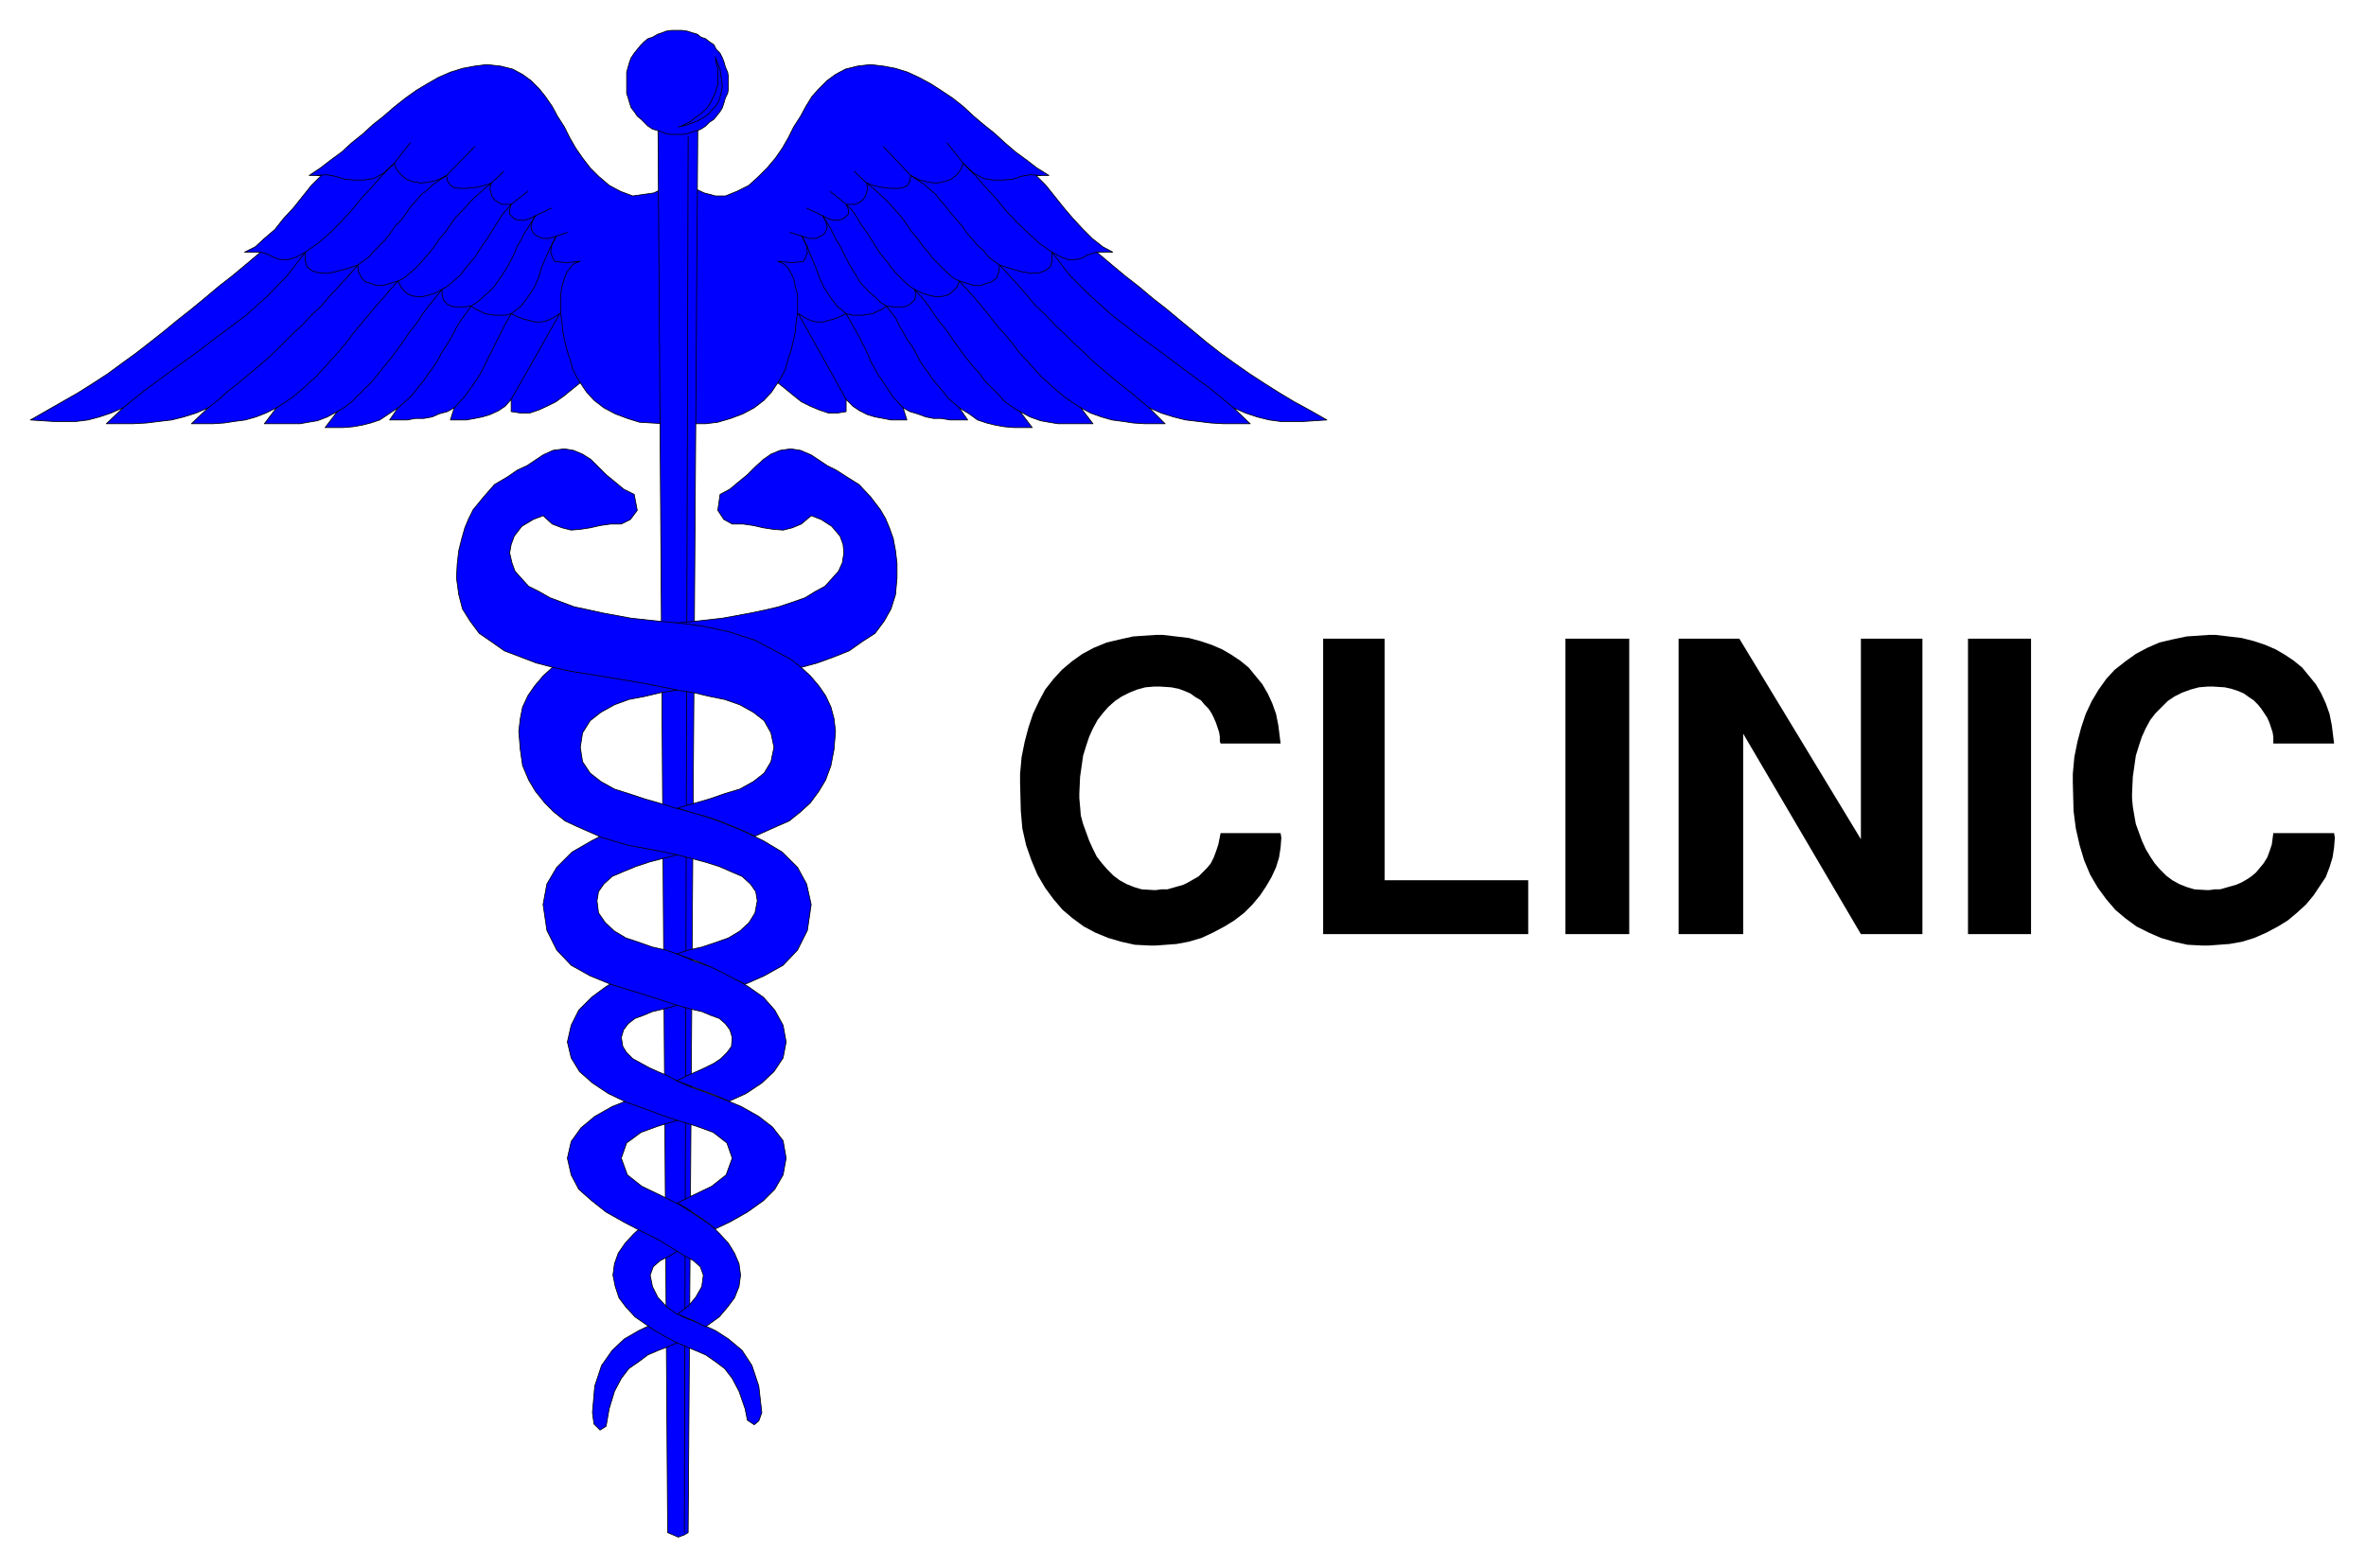 <svg xmlns="http://www.w3.org/2000/svg" width="493.465" height="326.97" fill-rule="evenodd" stroke-linecap="round" preserveAspectRatio="none" viewBox="0 0 3115 2064"><style>.pen0{stroke:#000;stroke-width:1;stroke-linejoin:round}.brush1{fill:#00f}</style><path d="m875 247-14 7-28 4-16-6-15-8-14-12-11-11-10-13-9-13-8-14-7-14-9-14-7-13-9-13-8-10-11-11-11-8-13-7-16-4-18-2-16 2-16 3-16 5-16 7-14 8-15 9-14 10-14 11-15 13-14 11-13 12-15 12-13 12-15 11-13 10-15 10h16l-13 13-12 15-12 15-13 14-11 14-14 12-12 11-14 7h21l-19 16-18 15-18 14-19 16-17 14-19 15-17 14-19 15-18 14-18 13-19 14-20 13-19 12-21 12-21 12-21 12 15 1 16 1h29l16-2 15-4 15-5 16-7-22 21h35l18-1 16-2 17-2 16-4 16-5 16-7-22 21h28l15-1 13-2 15-2 14-4 13-5 14-7-16 21h47l11-2 12-2 13-5 13-7-16 21h24l12-1 12-2 12-3 12-4 12-8 12-8-11 16h23l11-2h11l11-2 9-4 11-3 9-5-5 16h21l11-2 10-2 10-3 11-5 9-6 8-9v16l13 2h11l12-4 11-5 12-6 11-8 11-9 10-8 8 12 10 11 13 10 15 8 16 6 16 5 33 2V247zm37 0 15 7 15 4h13l15-6 16-8 13-12 11-11 11-13 9-13 8-14 7-14 9-14 7-13 8-13 9-10 11-11 11-8 13-7 16-4 17-2 17 2 16 3 16 5 15 7 15 8 14 9 15 10 14 11 14 13 13 11 15 12 13 12 14 12 15 11 13 10 16 10h-17l13 13 12 15 12 15 12 14 13 14 12 12 14 11 13 7h-21l19 16 18 15 18 14 19 16 18 14 18 15 17 14 18 15 18 14 18 13 20 14 20 13 19 12 20 12 22 12 21 12-16 1-15 1h-30l-15-2-16-4-15-5-16-7 22 21h-35l-17-1-16-2-17-2-16-4-16-5-16-7 21 21h-27l-15-1-13-2-15-2-14-4-14-5-13-7 16 21h-46l-12-2-11-2-14-5-13-7 16 21h-24l-12-1-12-2-12-3-12-4-11-8-13-8 11 16h-23l-12-2h-10l-10-2-11-4-10-3-9-5 5 16h-21l-10-2-11-2-10-3-10-5-9-6-9-9v16l-12 2h-11l-12-4-12-5-12-6-10-8-11-9-10-8-8 12-10 11-13 10-15 8-16 6-17 5-16 2h-17V247z" class="pen0 brush1"/><path fill="none" d="m764 504-5-8-5-10-3-11-4-12-3-12-3-14-1-12-2-13v-24l2-11 3-10 3-8 5-7 5-5 8-3-10 1-9 1-8-1-7-1-5-11 1-9 6-13-10 3h-8l-6-3-5-3-3-5-1-5 2-7 4-7-8 4-7 2h-7l-6-2-6-6v-6l2-7h-12l-4-2-6-4-3-4-2-6-1-5 2-7-12 4-11 2-10 1h-9l-7-1-5-3-4-6-1-7-12 6-12 3-10 1-11-2-8-3-7-6-6-7-3-8-14 13-13 7-13 2h-13l-12-1-13-4-11-2-13 1m607 273 5-8 5-10 3-11 4-12 3-12 3-14 1-12 2-13v-24l-3-11-2-10-4-8-4-7-6-5-7-3 10 1 9 1 8-1 7-1 5-11-1-9-6-13 9 3h9l6-3 5-3 3-5 1-5-2-7-4-7 8 4 7 2h6l6-2 7-6v-6l-3-7h12l5-2 5-4 3-4 2-6 1-5-1-7 12 4 11 2 9 1h9l7-1 6-3 3-6 1-7 12 6 12 3 10 1 11-2 8-3 8-6 5-7 3-8 14 13 13 7 13 2h13l12-1 12-4 12-2 13 1m-851-16 21-27m728 27-21-27m-659 43 37-38m574 38-36-38m-516 48 16-15m478 15-16-15m-452 43 22-17m419 17-21-17m-388 32 21-10m357 10-21-10m-330 37 15-5m309 5-16-5" class="pen0"/><path fill="none" d="m162 537 31-25 33-24 33-24 33-25 32-24 29-26 26-27 23-30 17-12 15-13 14-14 14-15 13-16 14-15 14-16 16-16m1105 322-30-25-33-24-32-24-34-25-31-24-29-26-27-27-23-30-17-12-14-13-15-14-14-15-13-16-14-15-14-16-16-16M274 537l13-10 12-11 13-10 12-10 13-11 13-11 12-11 12-12 12-12 12-11 12-13 13-12 11-13 13-14 12-13 12-14 7-5 8-6 7-8 7-7 7-7 7-9 6-9 8-8 6-8 6-9 7-8 8-9 8-6 7-7 9-6 9-6m925 306-12-10-13-11-13-10-12-10-13-11-13-11-11-11-13-12-12-12-12-11-12-13-13-12-11-13-12-14-12-13-13-14-7-5-8-6-6-8-8-7-6-7-8-9-6-9-7-8-7-8-7-9-7-8-7-9-7-6-8-7-9-6-9-6M364 537l11-7 10-7 11-9 10-9 10-9 10-11 9-10 11-12 10-12 9-12 9-11 11-13 9-11 10-11 10-12 10-11 8-4 7-6 7-6 7-7 6-7 7-8 6-8 7-10 7-8 7-10 7-10 9-9 8-9 9-9 10-9 11-9m776 296-11-7-10-7-11-9-10-9-10-9-10-11-9-10-11-12-9-12-10-12-10-11-10-13-9-11-9-11-11-12-10-11-8-4-7-6-6-6-7-7-7-7-6-8-7-8-7-10-7-8-7-10-7-10-8-9-8-9-9-9-10-9-11-9M444 542l10-6 9-7 9-9 9-9 9-9 9-11 8-10 9-11 8-11 8-11 8-12 9-11 7-11 9-12 9-11 8-10 7-4 7-6 6-5 6-6 5-7 6-7 6-7 5-8 5-8 6-8 5-8 5-8 5-8 5-8 6-7 6-7m670 273-10-6-10-7-8-9-9-9-9-9-8-11-9-10-9-11-8-11-8-11-8-12-9-11-8-11-8-12-9-11-9-10-6-4-7-6-5-5-6-6-6-7-5-7-6-7-6-8-5-8-5-8-5-8-6-8-5-8-5-8-5-7-7-7M524 537l8-7 7-6 7-8 6-8 6-7 6-9 6-8 6-9 5-10 6-9 5-8 5-9 5-10 6-9 6-8 6-9 8-5 8-7 7-6 7-7 5-7 5-7 5-8 5-8 4-8 4-8 3-8 5-8 4-8 5-8 5-8 5-8m558 253-8-7-7-6-6-8-7-8-6-7-6-9-6-8-6-9-5-10-5-9-6-8-5-9-6-10-4-9-6-8-7-9-8-5-7-7-7-6-7-7-6-7-4-7-5-8-5-8-4-8-4-8-4-8-5-8-4-8-4-8-5-8-5-8M598 537l13-14 11-15 10-15 8-16 8-16 8-16 8-16 9-16 13-10 9-12 8-12 6-13 4-14 6-14 6-13 7-14m457 226-13-14-10-15-10-15-9-16-7-16-8-16-9-16-9-16-12-10-9-12-8-12-6-13-5-14-6-14-5-13-7-14" class="pen0"/><path fill="none" d="m343 332 7 2 5 2 6 3 5 2 7 1h6l10-3 13-7v12l2 7 6 5 8 3 12 1 11-2 15-4 15-5 1 9 4 8 5 5 7 2 8 3h8l10-3 10-3 4 8 4 5 6 5 7 2 9 1 9-2 10-3 9-5v7l2 7 3 4 4 3 7 2h14l8-1 6 4 6 3 7 3 5 1 7 1h15l7-2 8 4 8 3 8 2 8 2h8l8-2 8-4 8-5-64 113m771-194-7 2-6 2-5 3-5 2-6 1h-8l-9-3-13-7v12l-2 7-6 5-8 3-11 1-12-2-14-4-16-5-1 9-3 8-6 5-7 2-8 3h-8l-10-3-10-3-3 8-5 5-6 5-7 2-9 1-9-2-10-3-10-5 2 7-2 7-4 4-4 3-6 2h-14l-9-1-5 4-7 3-6 3-6 1-7 1h-14l-8-2-8 4-8 3-7 2-8 2h-8l-8-2-8-4-8-5 63 113" class="pen0"/><path d="m879 2018 7 3 7 3 8-3 5-3 13-1894h-53l13 1894z" class="pen0 brush1"/><path fill="none" d="m906 180-5 1838" class="pen0"/><path d="m879 1756 15 11-14 6-13 5-14 6-12 9-13 9-10 13-9 17-7 23-4 23-8 5-8-8-2-15 3-35 9-27 14-20 16-15 19-11 19-9 19 13z" class="pen0 brush1"/><path d="m891 1622-31-18-13 9-13 12-11 12-9 13-5 14-2 15 3 15 5 15 9 12 12 13 13 9 13 9 14 8 13 7 14 6 12 5 14 6 13 9 12 9 10 13 9 17 8 23 3 15 9 6 6-5 4-11-4-35-9-27-13-20-18-15-17-11-20-9-18-7-15-7-12-9-11-12-7-14-3-15 4-11 9-8 12-6 13-8-3-24z" class="pen0 brush1"/><path d="m911 1738-8-3-11-5 14-10 10-12 8-14 2-15-4-11-9-8-11-6-13-8-21-13-24-12-23-12-23-13-19-15-17-15-10-19-5-22 5-22 13-18 18-15 23-13 25-10 24-9 34 13 20 18-20 7-23 7-22 8-19 14-7 20 8 22 19 15 25 12 24 12 13 8 15 10 14 9 12 12 11 12 8 13 6 14 2 15-2 15-6 15-9 12-11 13-18 13-8-4-10-5z" class="pen0 brush1"/><path d="m904 1591 13 9 9 6 8 6 8 6 19-9 23-13 21-15 15-15 11-19 4-22-4-23-14-18-18-14-23-13-24-10-24-9-22-8-17-8-11-6-12-5-11-5-11-6-11-6-8-8-5-8-2-12 3-10 6-8 9-7 11-4 12-5 13-3 11-3 11-3 27-9-30-22-47-18-23 11-23 14-19 14-17 17-10 20-5 22 5 21 11 18 17 15 21 14 23 11 25 9 24 9 21 7 23 7 22 8 18 14 7 20-8 22-19 15-25 12-20 10 12 7zM892 177h6l7-1 6-2 7-2 5-2 6-4 5-5 6-4 8-10 3-5 2-6 2-7 3-6 1-6v-16l-1-6-3-7-2-7-2-5-3-6-5-5-3-6-6-4-5-4-6-2-5-4-7-2-6-2-7-1h-14l-7 1-5 2-6 2-7 4-6 2-5 4-4 4-5 6-4 5-4 6-2 5-2 7-2 7v28l2 6 2 7 2 6 4 5 4 6 5 4 4 4 5 5 6 4 7 2 6 2 5 2 7 1h8z" class="pen0 brush1"/><path d="m942 75 1 4 5 12 1 7 1 8 1 7-1 7-2 8-2 6-4 6-5 5-4 5-7 5-7 4-8 3-8 3-10 2 4-1 12-6 6-5 6-4 5-4 5-5 4-6 3-6 3-6 2-6 2-7V90l-2-7-1-8zm-28 1357-23-9 14-7 12-5 11-5 12-6 9-6 8-8 6-8 1-12-3-10-6-8-8-7-11-4-12-5-13-3-11-3-11-3-27-9-29-9-29-9-27-11-25-14-19-20-13-26-5-34 5-27 13-22 20-20 26-15 27-14 31-12 29-10 56 48-28 6-20 5-19 5-18 6-17 7-14 6-11 10-7 10-2 12 2 16 9 13 12 11 15 9 18 6 17 6 18 4 17 6 21 9 24 8 23 11 23 14 20 14 15 17 11 20 4 22-4 21-12 18-16 15-21 14-22 10-21-9-25-9z" class="pen0 brush1"/><path d="m965 1288 16 8 25-11 25-14 19-20 13-26 5-34-6-27-12-22-20-20-25-15-29-14-30-12-29-10-28-7-19-6-21-6-21-7-19-6-18-10-14-11-10-15-3-19 3-19 10-16 14-11 18-10 19-7 21-4 21-5 19-3 45-9 47-8 49-8 24-5 22-6 22-8 20-8 17-12 17-11 12-16 9-16 6-19 2-22v-19l-2-17-3-16-5-14-5-12-7-12-13-17-15-16-16-10-14-9-12-6-21-14-14-6-13-2-14 2-12 5-10 7-11 10-10 10-11 9-12 10-13 7-3 21 8 12 11 6h14l14 2 13 3 13 2 13 1 12-3 12-5 13-11 13 5 14 9 11 13 4 11 1 11-2 13-5 11-8 9-10 11-13 7-13 8-17 6-18 6-17 4-19 4-38 7-36 4-32 3-28 4-33 7-33 11-16 8-17 9-14 8-15 11-12 11-11 13-9 13-7 15-3 15-2 17 2 24 3 21 8 19 9 15 12 15 12 12 15 12 15 7 34 15 34 10 33 6 29 6 20 5 19 5 19 6 16 7 14 6 11 10 7 10 2 12-3 16-8 13-12 11-15 9-17 6-18 6-18 4-15 5 22 8 18 7 19 9 15 8z" class="pen0 brush1"/><path d="m974 1092-27-11-18-6-18-5-19-6 21-6 21-6 20-7 20-6 18-10 14-11 9-15 4-19-4-19-9-16-14-11-18-10-20-7-20-4-21-5-19-3-45-9-47-8-50-8-23-5-23-6-21-8-21-8-17-12-16-11-12-16-10-16-5-19-3-22 1-19 2-17 4-16 4-14 5-12 6-12 14-17 14-16 17-10 13-9 13-6 21-14 13-6 15-2 12 2 12 5 11 7 10 10 10 10 11 9 12 10 14 7 4 21-9 12-12 6h-14l-14 2-13 3-13 2-12 1-12-3-13-5-12-11-13 5-15 9-10 13-4 11-2 11 3 13 4 11 8 9 10 11 14 7 14 8 16 6 16 6 19 4 18 4 38 7 37 4 32 3 28 4 32 7 34 11 15 8 17 9 15 8 14 11 12 11 11 13 9 13 7 15 4 15 2 17-2 24-4 21-7 19-9 15-11 15-13 12-15 12-16 7-29 13-20-9z" class="pen0 brush1"/><path d="M2729 1030v-11l2-22 4-20 5-19 6-18 8-17 9-15 10-14 11-12 14-11 14-10 15-8 16-7 17-4 19-4 29-2h9l17 2 17 2 16 4 15 5 14 6 12 7 12 8 11 9 9 11 9 11 7 12 6 13 5 14 3 15 3 24h-80v-9l-1-6-2-6-2-6-3-7-4-6-4-6-4-5-6-6-6-4-7-5-7-3-9-3-9-2-16-1h-6l-12 1-11 3-11 4-10 5-9 6-8 8-8 8-7 9-6 11-5 11-4 12-4 13-2 14-2 14-1 22v6l1 11 2 12 2 11 4 11 4 11 5 11 6 10 6 9 7 8 8 8 8 6 9 5 10 4 10 3 16 1h4l7-1h7l7-2 7-2 7-2 7-3 7-4 6-4 6-5 5-6 5-6 5-8 3-8 3-9 2-15h80l1 6-1 13-2 13-4 13-5 13-8 12-8 12-10 12-12 11-12 10-13 8-15 8-16 7-16 5-17 3-27 2h-9l-19-1-18-4-17-5-16-7-16-8-15-11-13-11-12-14-11-15-10-17-8-19-6-20-5-22-3-23-1-38zm-138 200V841h83v389h-83zm-381 0V841h80l160 264V841h81v389h-81l-155-264v264h-85zm-149 0V841h84v389h-84zm-319 0V841h81v318h189v71h-270zm-399-200v-11l2-22 4-20 5-19 6-18 8-17 8-15 11-14 11-12 13-11 14-10 15-8 17-7 17-4 18-4 30-2h9l17 2 17 2 15 4 15 5 14 6 12 7 12 8 11 9 9 11 9 11 7 12 6 13 5 14 3 15 3 24h-79l-1-3v-6l-1-6-2-6-2-6-3-7-3-6-4-6-5-5-5-6-7-4-7-5-7-3-8-3-10-2-15-1h-7l-12 1-11 3-10 4-10 5-9 6-9 8-7 8-7 9-6 11-5 11-4 12-4 13-2 14-2 14-1 22v6l1 11 1 12 3 11 4 11 4 11 5 11 5 10 7 9 7 8 8 8 8 6 9 5 10 4 10 3 16 1h3l7-1h8l7-2 7-2 7-2 6-3 7-4 7-4 5-5 6-6 5-6 4-8 3-8 3-9 3-15h79l1 6-1 13-2 13-4 13-6 13-7 12-8 12-10 12-11 11-13 10-13 8-15 8-15 7-17 5-16 3-27 2h-9l-19-1-18-4-17-5-17-7-15-8-15-11-13-11-12-14-11-15-10-17-8-19-7-20-5-22-2-23-1-38z" style="stroke:none;fill:#000"/></svg>
